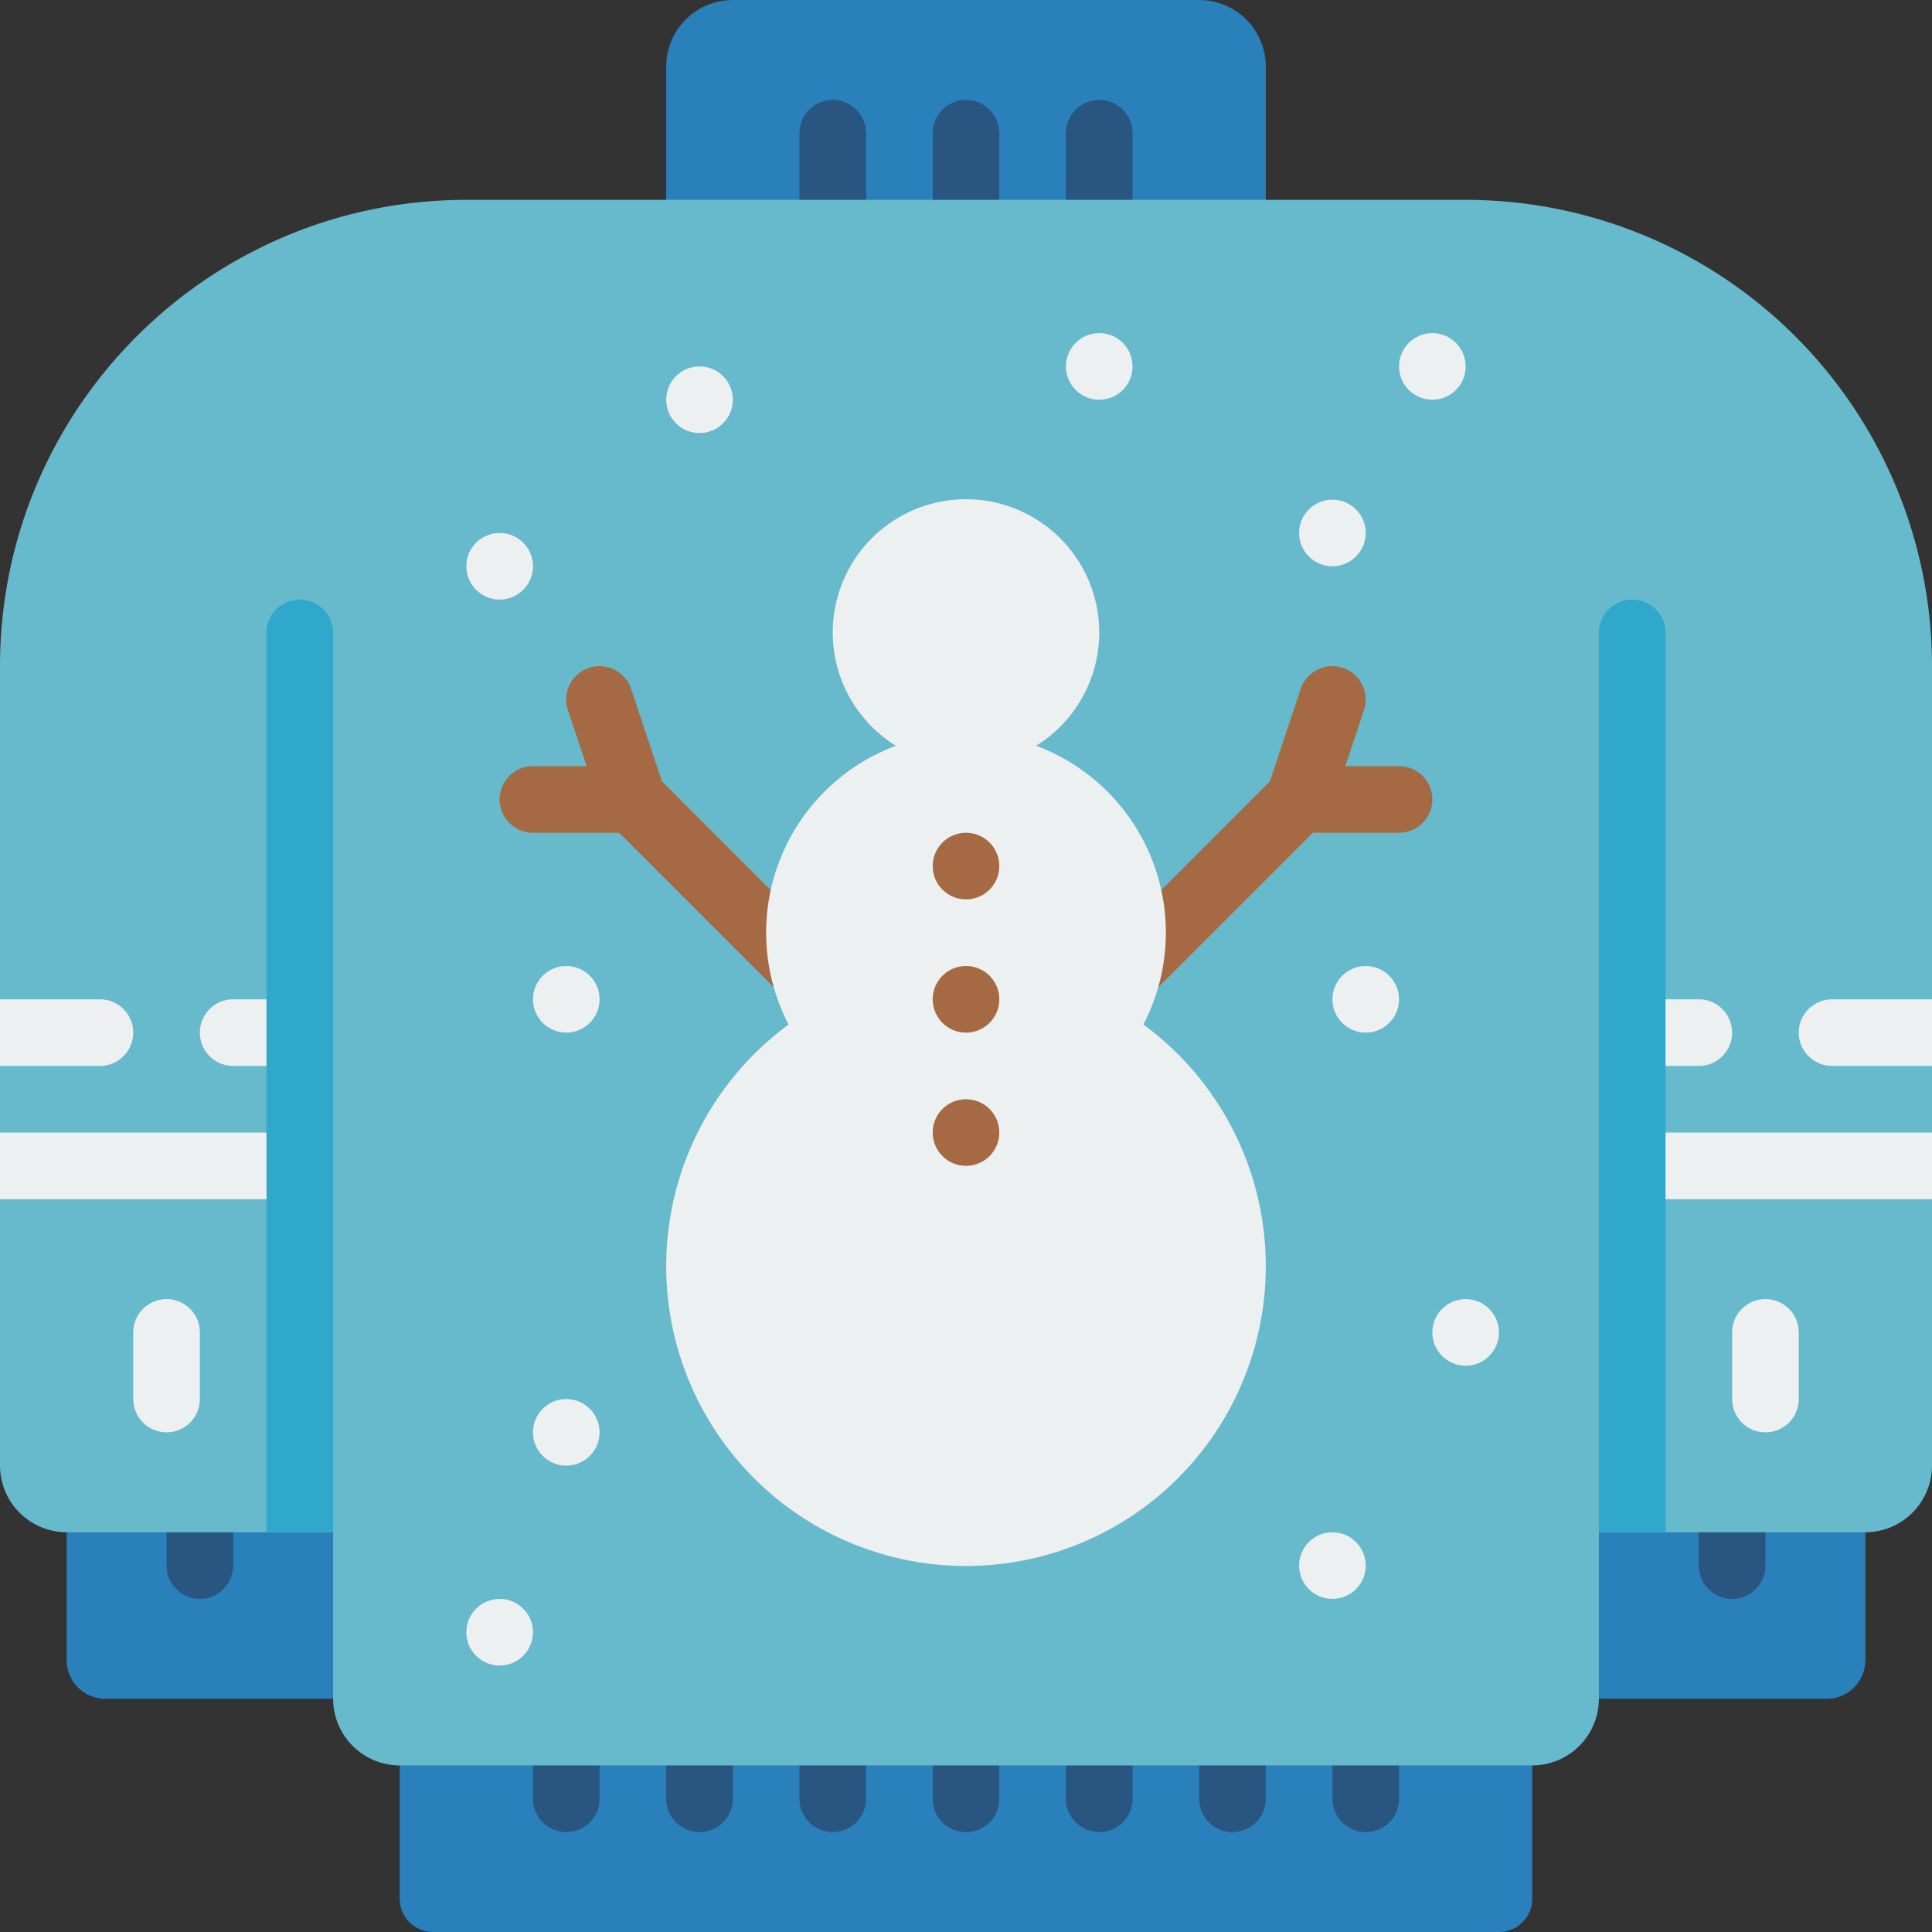 <svg viewBox="0 0 58 58" xmlns="http://www.w3.org/2000/svg"><rect x="0" y="0" width="58" height="58" fill="#333333" stroke="none"/><g fill="none"><path d="M3.125 51h6.75A1.164 1.164 0 0 0 11 49.8V45H2v4.8A1.164 1.164 0 0 0 3.125 51zm51.75 0h-6.75A1.164 1.164 0 0 1 47 49.8V45h9v4.8a1.164 1.164 0 0 1-1.125 1.2zM22 0h14a2 2 0 0 1 2 2v5H20V2a2 2 0 0 1 2-2zM12 52h34v5a1 1 0 0 1-1 1H13a1 1 0 0 1-1-1z" fill="#2980ba"/><path d="M29 7a1 1 0 0 1-1-1V4a1 1 0 0 1 2 0v2a1 1 0 0 1-1 1zm-4 0a1 1 0 0 1-1-1V4a1 1 0 0 1 2 0v2a1 1 0 0 1-1 1zm8 0a1 1 0 0 1-1-1V4a1 1 0 0 1 2 0v2a1 1 0 0 1-1 1zm-4 48a1 1 0 0 1-1-1v-1a1 1 0 0 1 2 0v1a1 1 0 0 1-1 1zm-4 0a1 1 0 0 1-1-1v-1a1 1 0 0 1 2 0v1a1 1 0 0 1-1 1zm-4 0a1 1 0 0 1-1-1v-1a1 1 0 0 1 2 0v1a1 1 0 0 1-1 1zm-4 0a1 1 0 0 1-1-1v-1a1 1 0 0 1 2 0v1a1 1 0 0 1-1 1zm16 0a1 1 0 0 1-1-1v-1a1 1 0 0 1 2 0v1a1 1 0 0 1-1 1zm4 0a1 1 0 0 1-1-1v-1a1 1 0 0 1 2 0v1a1 1 0 0 1-1 1zm4 0a1 1 0 0 1-1-1v-1a1 1 0 0 1 2 0v1a1 1 0 0 1-1 1zM6 48a1 1 0 0 1-1-1v-1a1 1 0 0 1 2 0v1a1 1 0 0 1-1 1zm46 0a1 1 0 0 1-1-1v-1a1 1 0 0 1 2 0v1a1 1 0 0 1-1 1z" fill="#285680"/><path d="M58 20v24a2.006 2.006 0 0 1-2 2h-8v5a2.006 2.006 0 0 1-2 2H12a2.006 2.006 0 0 1-2-2v-5H2a2.006 2.006 0 0 1-2-2V20C0 12.268 6.268 6 14 6h30a14 14 0 0 1 14 14z" fill="#67b9cc"/><path d="M18.948 20.684a1.001 1.001 0 0 0-1.9.632L17.612 23H16a1 1 0 0 0 0 2h2.586l6.207 6.207 1.414-1.414-6.333-6.334zM42 23h-1.612l.56-1.684a1.001 1.001 0 0 0-1.9-.632l-.926 2.775-5.833 5.834 1.414 1.414L39.414 25H42a1 1 0 0 0 0-2z" fill="#a56a43"/><g fill="#ecf0f1"><circle cx="21" cy="12" r="1"/><circle cx="33" cy="11" r="1"/><circle cx="40" cy="16" r="1"/><circle cx="43" cy="11" r="1"/><circle cx="41" cy="30" r="1"/><circle cx="40" cy="47" r="1"/><circle cx="17" cy="30" r="1"/><circle cx="44" cy="40" r="1"/><circle cx="15" cy="49" r="1"/><circle cx="17" cy="43" r="1"/><circle cx="15" cy="17" r="1"/><path d="M4 31a1 1 0 0 1-1 1H0v-2h3a1 1 0 0 1 1 1zm5 1H7a1 1 0 0 1 0-2h2c.553 0 0 .448 0 1s.553 1 0 1zm42 0h-2c-.553 0 0-.448 0-1s-.553-1 0-1h2a1 1 0 0 1 0 2zM0 34h9v2H0zm5 9a1 1 0 0 1-1-1v-2a1 1 0 0 1 2 0v2a1 1 0 0 1-1 1zm53-13v2h-3a1 1 0 0 1 0-2zm-9 4h9v2h-9zm4 9a1 1 0 0 1-1-1v-2a1 1 0 0 1 2 0v2a1 1 0 0 1-1 1z"/></g><path d="M10 19v27H8V19a1 1 0 0 1 2 0zm40 0v27h-2V19a1 1 0 0 1 2 0z" fill="#2fa8cc"/><path d="M34.326 30.757a5.987 5.987 0 0 0-3.22-8.369 4 4 0 1 0-4.212 0 5.987 5.987 0 0 0-3.22 8.369 9 9 0 1 0 10.652 0z" fill="#ecf0f1"/><circle cx="29" cy="26" fill="#a56a43" r="1"/><circle cx="29" cy="30" fill="#a56a43" r="1"/><circle cx="29" cy="34" fill="#a56a43" r="1"/></g></svg>